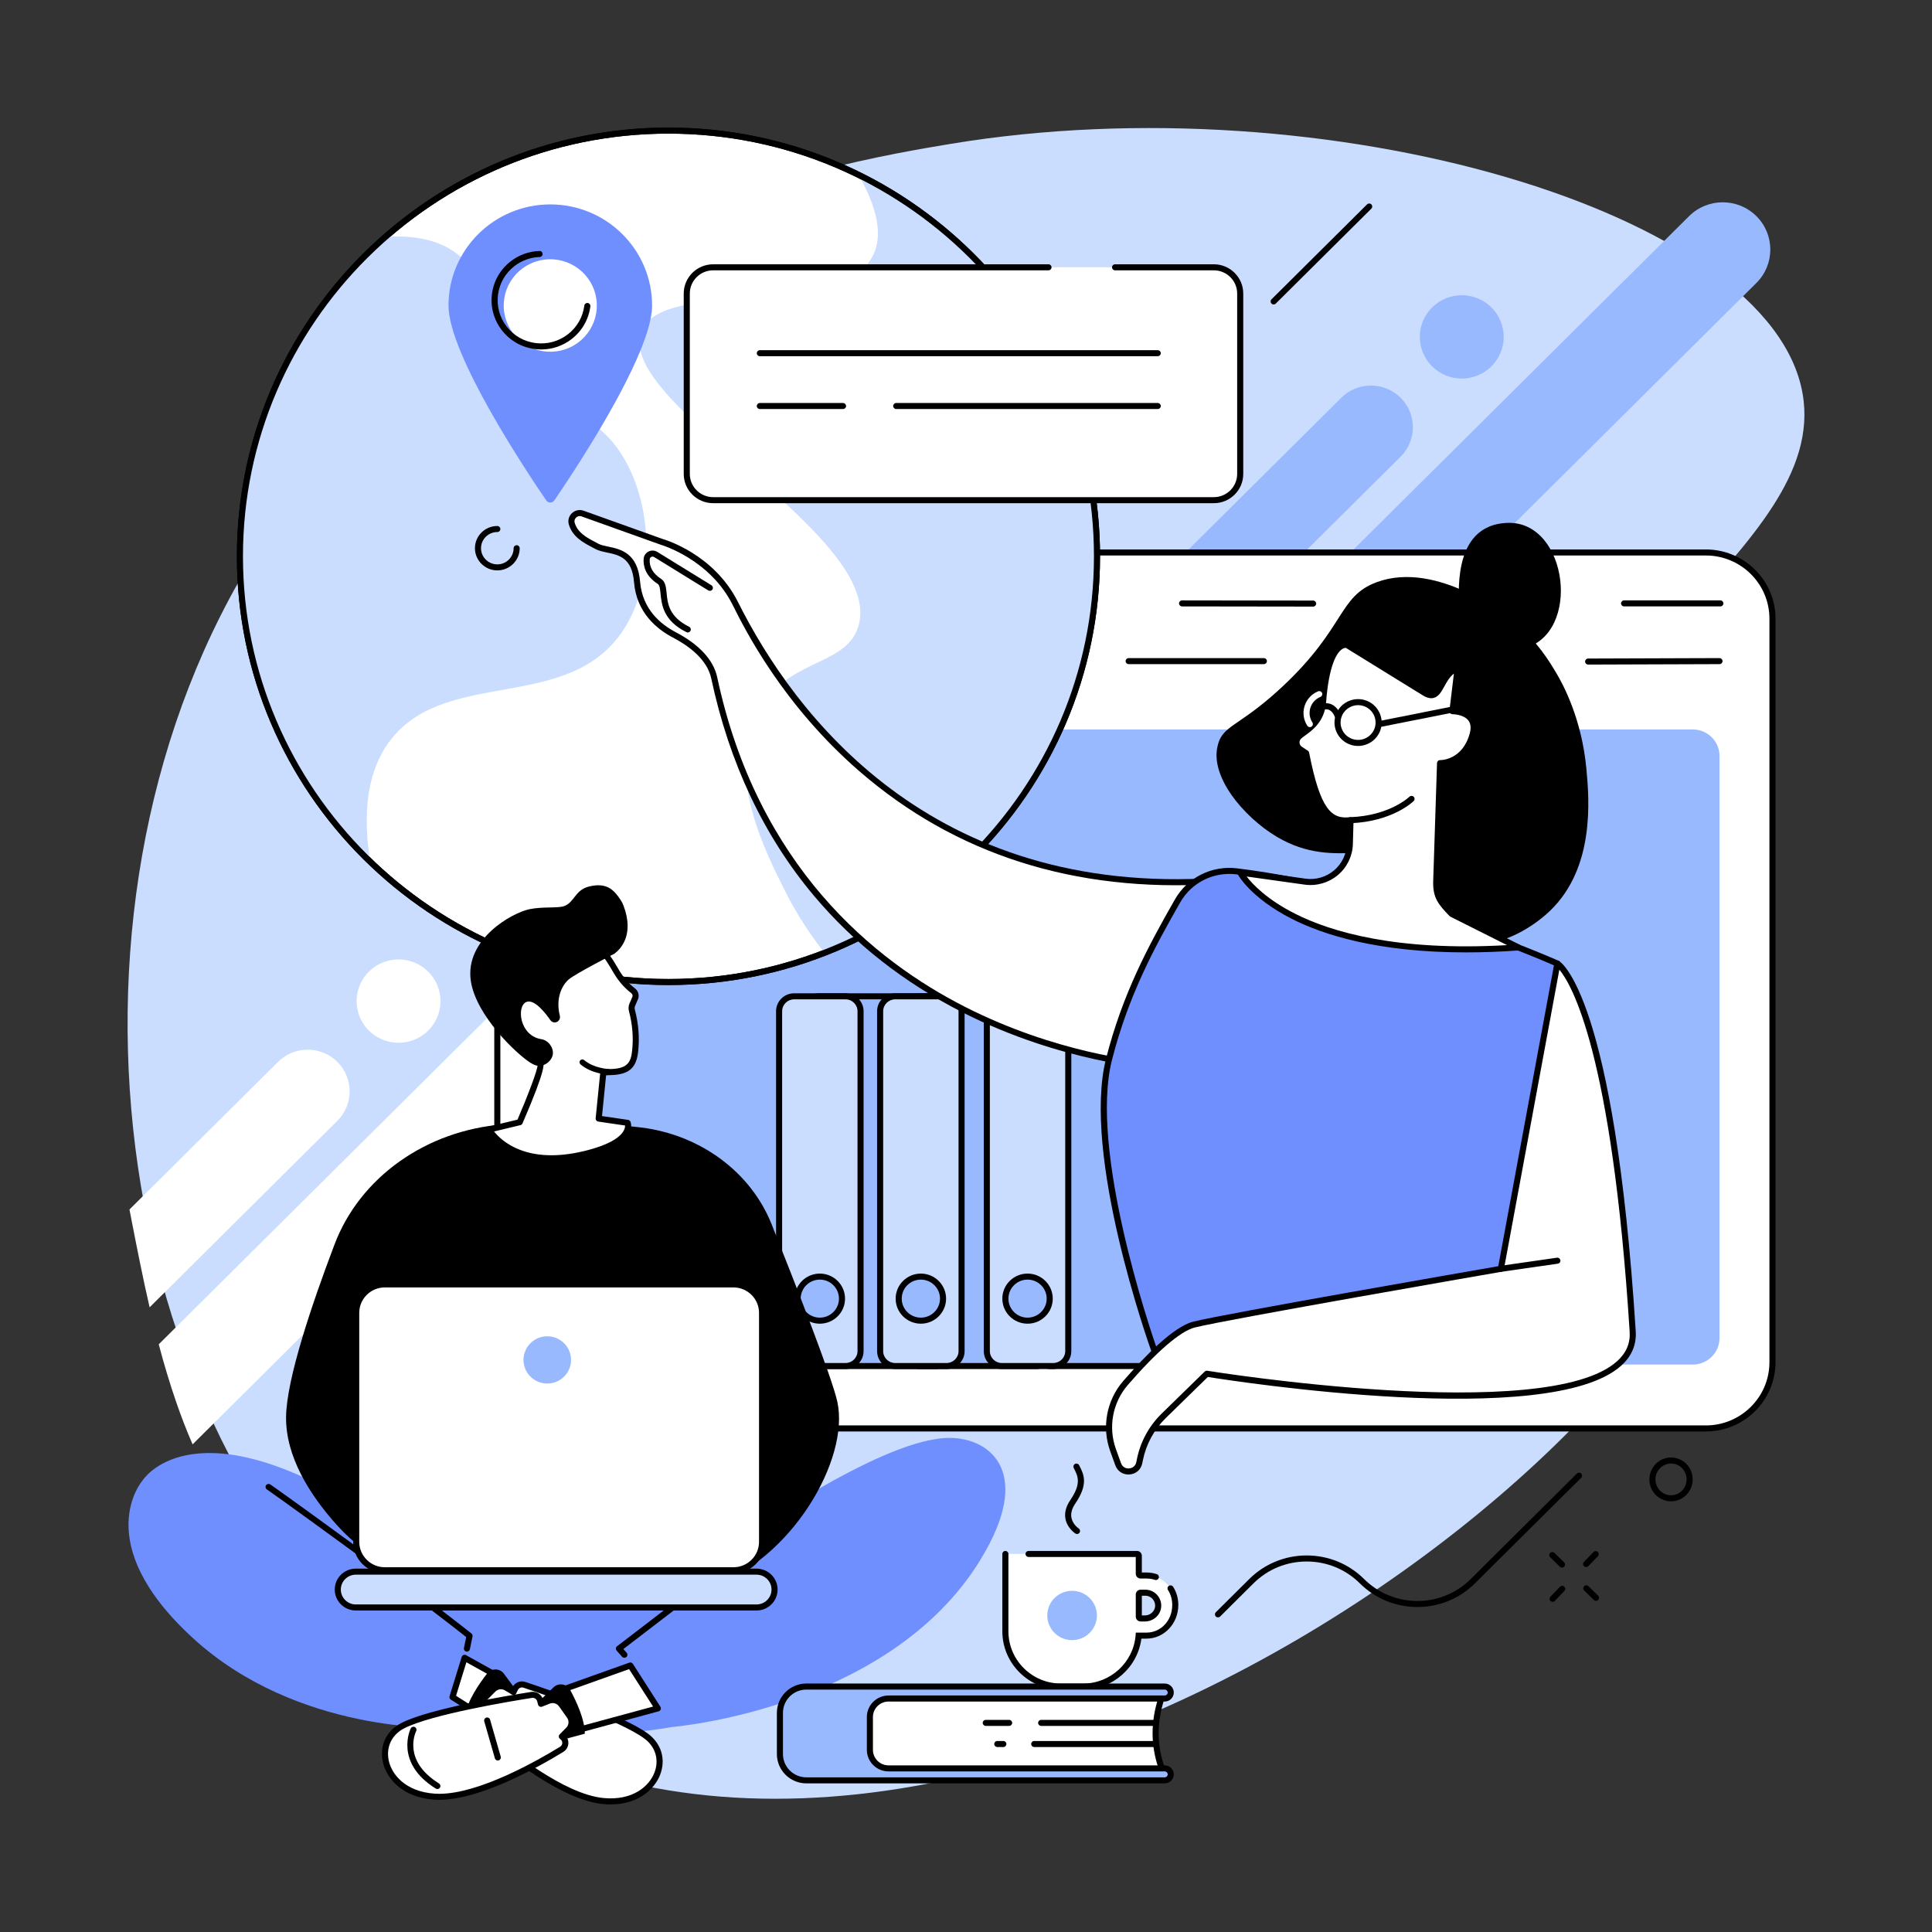<svg xmlns="http://www.w3.org/2000/svg" width="530" height="530" viewBox="0 0 530 530" fill="none"><rect x="0" y="0" width="530" height="530" fill="#333333" stroke="none"/><mask id="mask0_167_181" style="mask-type:alpha" maskUnits="userSpaceOnUse" x="0" y="0" width="530" height="530"><rect width="530" height="530" fill="#D9D9D9"></rect></mask><g mask="url(#mask0_167_181)"><path d="M260.784 39.469C229.848 44.597 113.357 63.902 60.482 168.939C9.453 270.305 37.306 412.517 124 468.505C263.135 558.362 485.492 382 475.183 309.821C471.322 282.795 435.958 278.171 430.002 241.263C420.587 182.911 502.041 151.421 494.508 108.02C485.816 57.933 363.894 22.378 260.784 39.469Z" fill="#CADDFF"></path><path d="M463.366 59.293L324.96 196.788C319.863 201.852 319.863 210.059 324.96 215.122C330.057 220.186 338.319 220.186 343.416 215.122L481.822 77.627C486.919 72.564 486.919 64.356 481.822 59.293C476.725 54.23 468.463 54.23 463.366 59.293Z" fill="#99B9FF"></path><path d="M367.951 109.115L295.369 181.219C290.875 185.684 290.875 192.921 295.369 197.383C299.863 201.847 307.148 201.847 311.639 197.383L384.221 125.278C388.715 120.814 388.715 113.577 384.221 109.115C379.727 104.653 372.442 104.653 367.951 109.115Z" fill="#99B9FF"></path><path d="M410.543 98.805C414.093 93.569 412.699 86.466 407.429 82.94C402.159 79.413 395.009 80.798 391.459 86.034C387.909 91.269 389.303 98.372 394.573 101.898C399.843 105.425 406.993 104.04 410.543 98.805Z" fill="#99B9FF"></path><path d="M190.144 241.482C185.047 236.419 176.785 236.419 171.688 241.482L43.546 368.781C44.973 374.169 46.563 379.512 48.389 384.785C49.718 388.615 51.185 392.456 52.836 396.224L190.146 259.817C195.241 254.756 195.241 246.546 190.144 241.482Z" fill="white"></path><path d="M92.543 291.304C88.049 286.84 80.764 286.84 76.272 291.304L35.518 331.793C35.704 332.752 35.89 333.712 36.075 334.671C37.628 342.666 39.213 350.679 41.044 358.632L92.545 307.47C97.037 303.006 97.037 295.769 92.543 291.304Z" fill="white"></path><path d="M119.848 279.264C122.424 273.494 119.804 266.741 113.996 264.181C108.188 261.622 101.391 264.224 98.814 269.994C96.238 275.764 98.857 282.517 104.666 285.076C110.474 287.636 117.271 285.034 119.848 279.264Z" fill="white"></path><path d="M435.109 429.885C434.9 429.885 434.694 429.808 434.534 429.656C434.202 429.339 434.189 428.815 434.508 428.485L437.134 425.76C437.453 425.428 437.98 425.418 438.312 425.735C438.643 426.052 438.656 426.576 438.337 426.906L435.712 429.631C435.546 429.798 435.327 429.885 435.109 429.885Z" fill="black"></path><path d="M425.923 439.421C425.714 439.421 425.508 439.343 425.345 439.191C425.013 438.874 425.001 438.35 425.32 438.021L427.945 435.296C428.264 434.964 428.791 434.954 429.123 435.271C429.455 435.587 429.467 436.112 429.148 436.441L426.523 439.166C426.362 439.336 426.144 439.421 425.923 439.421Z" fill="black"></path><path d="M428.497 430.03C428.286 430.03 428.075 429.95 427.912 429.791L425.249 427.183C424.92 426.861 424.918 426.337 425.242 426.012C425.566 425.686 426.093 425.683 426.42 426.005L429.083 428.613C429.412 428.935 429.414 429.459 429.09 429.783C428.929 429.948 428.713 430.03 428.497 430.03Z" fill="black"></path><path d="M437.822 439.158C437.611 439.158 437.4 439.078 437.237 438.919L434.574 436.311C434.245 435.989 434.243 435.465 434.567 435.141C434.891 434.814 435.418 434.811 435.745 435.133L438.407 437.741C438.737 438.063 438.739 438.587 438.415 438.911C438.252 439.076 438.038 439.158 437.822 439.158Z" fill="black"></path><path d="M458.415 411.85C457.699 411.85 456.983 411.718 456.295 411.454C454.798 410.875 453.617 409.739 452.974 408.254C451.661 405.227 453.025 401.676 456.014 400.341C457.456 399.697 459.058 399.658 460.53 400.224C462.028 400.803 463.208 401.938 463.851 403.423C465.165 406.45 463.801 410.001 460.812 411.336C460.043 411.678 459.229 411.85 458.415 411.85ZM456.697 401.851C454.532 402.817 453.55 405.395 454.504 407.598C454.971 408.671 455.82 409.492 456.898 409.909C457.951 410.316 459.096 410.286 460.126 409.824C462.289 408.858 463.274 406.281 462.319 404.077C461.852 403.004 461.003 402.183 459.925 401.766C458.875 401.359 457.727 401.389 456.697 401.851Z" fill="black"></path><path d="M334.129 443.688C333.916 443.688 333.702 443.608 333.539 443.446C333.212 443.121 333.212 442.597 333.539 442.275L342.678 433.197C346.893 429.01 352.495 426.704 358.456 426.704C364.417 426.704 370.018 429.01 374.233 433.197C382.282 441.192 395.379 441.192 403.43 433.197L432.582 404.237C432.909 403.913 433.436 403.913 433.76 404.237C434.087 404.561 434.087 405.085 433.76 405.407L404.609 434.367C395.909 443.009 381.754 443.009 373.053 434.367C369.154 430.494 363.969 428.361 358.456 428.361C352.942 428.361 347.757 430.494 343.858 434.367L334.72 443.446C334.556 443.608 334.343 443.688 334.129 443.688Z" fill="black"></path><path d="M349.397 83.522C349.184 83.522 348.97 83.442 348.807 83.279C348.48 82.955 348.48 82.431 348.807 82.109L375.022 56.066C375.349 55.742 375.876 55.742 376.2 56.066C376.527 56.391 376.527 56.915 376.2 57.237L349.985 83.279C349.824 83.442 349.611 83.522 349.397 83.522Z" fill="black"></path><path d="M467.956 151.558H154.709C144.611 151.558 136.427 159.691 136.427 169.72V373.7C136.427 383.732 144.614 391.862 154.709 391.862H467.956C478.054 391.862 486.238 383.729 486.238 373.7V169.72C486.238 159.688 478.054 151.558 467.956 151.558Z" fill="white"></path><path d="M467.956 392.69H154.709C144.169 392.69 135.593 384.171 135.593 373.7V169.72C135.593 159.249 144.169 150.729 154.709 150.729H467.956C478.496 150.729 487.072 159.249 487.072 169.72V373.7C487.072 384.171 478.496 392.69 467.956 392.69ZM154.709 152.386C145.088 152.386 137.261 160.162 137.261 169.72V373.7C137.261 383.257 145.088 391.033 154.709 391.033H467.956C477.577 391.033 485.404 383.257 485.404 373.7V169.72C485.404 160.162 477.577 152.386 467.956 152.386H154.709Z" fill="black"></path><path d="M435.669 182.312C435.209 182.312 434.837 181.943 434.835 181.486C434.832 181.03 435.204 180.658 435.666 180.655L471.704 180.533H471.706C472.166 180.533 472.538 180.902 472.54 181.359C472.543 181.816 472.171 182.187 471.709 182.19L435.671 182.312H435.669Z" fill="black"></path><path d="M346.712 182.19H309.622C309.162 182.19 308.788 181.818 308.788 181.361C308.788 180.905 309.162 180.533 309.622 180.533H346.712C347.171 180.533 347.546 180.905 347.546 181.361C347.546 181.821 347.174 182.19 346.712 182.19Z" fill="black"></path><path d="M169.008 165.527C169.008 168.1 166.908 170.184 164.32 170.184C161.73 170.184 159.633 168.098 159.633 165.527C159.633 162.955 161.733 160.871 164.32 160.871C166.91 160.871 169.008 162.955 169.008 165.527Z" fill="#99B9FF"></path><path d="M187.745 165.939C187.977 163.377 186.075 161.114 183.497 160.883C180.919 160.652 178.64 162.541 178.407 165.103C178.175 167.664 180.077 169.928 182.655 170.159C185.234 170.39 187.512 168.5 187.745 165.939Z" fill="#99B9FF"></path><path d="M206.512 165.527C206.512 168.1 204.412 170.184 201.825 170.184C199.235 170.184 197.137 168.098 197.137 165.527C197.137 162.955 199.237 160.871 201.825 160.871C204.412 160.871 206.512 162.955 206.512 165.527Z" fill="#99B9FF"></path><path d="M471.94 166.356H445.531C445.072 166.356 444.697 165.984 444.697 165.528C444.697 165.071 445.072 164.699 445.531 164.699H471.94C472.4 164.699 472.774 165.071 472.774 165.528C472.774 165.987 472.402 166.356 471.94 166.356Z" fill="black"></path><path d="M360.234 166.406L324.272 166.356C323.812 166.356 323.438 165.984 323.438 165.528C323.438 165.071 323.812 164.702 324.272 164.702L360.234 164.752C360.693 164.752 361.068 165.123 361.065 165.58C361.068 166.037 360.693 166.406 360.234 166.406Z" fill="black"></path><path d="M241.044 166.356H217.761C217.301 166.356 216.927 165.984 216.927 165.528C216.927 165.071 217.301 164.699 217.761 164.699H241.044C241.504 164.699 241.878 165.071 241.878 165.528C241.878 165.987 241.507 166.356 241.044 166.356Z" fill="black"></path><path d="M464.399 374.329H158.269C154.232 374.329 150.959 371.077 150.959 367.067V207.377C150.959 203.366 154.232 200.115 158.269 200.115H464.399C468.436 200.115 471.709 203.366 471.709 207.377V367.067C471.706 371.079 468.433 374.329 464.399 374.329Z" fill="#99B9FF"></path><path d="M256.523 273.317H224.686C222.413 273.317 220.566 275.149 220.566 277.407V370.648C220.566 372.906 222.41 374.738 224.686 374.738H256.523C258.796 374.738 260.64 372.906 260.64 370.648V277.407C260.643 275.149 258.799 273.317 256.523 273.317Z" fill="#99B9FF"></path><path d="M256.523 375.569H224.686C221.956 375.569 219.735 373.363 219.735 370.651V277.407C219.735 274.695 221.956 272.489 224.686 272.489H256.523C259.254 272.489 261.475 274.695 261.475 277.407V370.648C261.477 373.361 259.254 375.569 256.523 375.569ZM224.686 274.146C222.875 274.146 221.401 275.611 221.401 277.41V370.651C221.401 372.45 222.875 373.912 224.686 373.912H256.523C258.335 373.912 259.809 372.447 259.809 370.651V277.407C259.809 275.608 258.335 274.143 256.523 274.143H224.686V274.146Z" fill="black"></path><path d="M231.953 273.317H217.848C215.575 273.317 213.731 275.149 213.731 277.407V370.648C213.731 372.906 215.575 374.738 217.848 374.738H231.953C234.227 374.738 236.073 372.906 236.073 370.648V277.407C236.071 275.149 234.227 273.317 231.953 273.317Z" fill="#CADDFF"></path><path d="M231.953 375.569H217.848C215.118 375.569 212.895 373.363 212.895 370.65V277.407C212.895 274.695 215.115 272.489 217.848 272.489H231.953C234.684 272.489 236.904 274.695 236.904 277.407V370.648C236.904 373.36 234.684 375.569 231.953 375.569ZM217.848 274.146C216.037 274.146 214.563 275.61 214.563 277.41V370.65C214.563 372.45 216.037 373.912 217.848 373.912H231.953C233.764 373.912 235.239 372.447 235.239 370.65V277.407C235.239 275.608 233.767 274.143 231.953 274.143H217.848V274.146Z" fill="black"></path><path d="M230.984 356.252C230.984 359.59 228.261 362.296 224.9 362.296C221.539 362.296 218.816 359.59 218.816 356.252C218.816 352.913 221.539 350.208 224.9 350.208C228.261 350.205 230.984 352.913 230.984 356.252Z" fill="#99B9FF"></path><path d="M224.9 363.124C221.084 363.124 217.982 360.042 217.982 356.252C217.982 352.461 221.084 349.379 224.9 349.379C228.715 349.379 231.818 352.461 231.818 356.252C231.818 360.04 228.715 363.124 224.9 363.124ZM224.9 351.034C222.006 351.034 219.65 353.374 219.65 356.249C219.65 359.126 222.006 361.465 224.9 361.465C227.796 361.465 230.15 359.124 230.15 356.249C230.15 353.374 227.796 351.034 224.9 351.034Z" fill="black"></path><path d="M284.241 273.317H252.401C250.128 273.317 248.284 275.149 248.284 277.407V370.648C248.284 372.906 250.128 374.738 252.401 374.738H284.241C286.514 374.738 288.358 372.906 288.358 370.648V277.407C288.358 275.149 286.514 273.317 284.241 273.317Z" fill="#99B9FF"></path><path d="M284.241 375.569H252.401C249.67 375.569 247.45 373.363 247.45 370.651V277.407C247.45 274.695 249.67 272.489 252.401 272.489H284.241C286.971 272.489 289.192 274.695 289.192 277.407V370.648C289.192 373.361 286.971 375.569 284.241 375.569ZM252.401 274.146C250.59 274.146 249.115 275.611 249.115 277.41V370.651C249.115 372.45 250.59 373.912 252.401 373.912H284.241C286.052 373.912 287.526 372.447 287.526 370.651V277.407C287.526 275.608 286.052 274.143 284.241 274.143H252.401V274.146Z" fill="black"></path><path d="M259.668 273.317H245.563C243.29 273.317 241.446 275.149 241.446 277.407V370.648C241.446 372.906 243.29 374.738 245.563 374.738H259.668C261.942 374.738 263.785 372.906 263.785 370.648V277.407C263.788 275.149 261.944 273.317 259.668 273.317Z" fill="#CADDFF"></path><path d="M259.668 375.569H245.563C242.833 375.569 240.612 373.363 240.612 370.651V277.407C240.612 274.695 242.833 272.489 245.563 272.489H259.668C262.399 272.489 264.619 274.695 264.619 277.407V370.648C264.622 373.361 262.399 375.569 259.668 375.569ZM245.563 274.146C243.752 274.146 242.278 275.611 242.278 277.41V370.651C242.278 372.45 243.752 373.912 245.563 373.912H259.668C261.479 373.912 262.954 372.447 262.954 370.651V277.407C262.954 275.608 261.479 274.143 259.668 274.143H245.563V274.146Z" fill="black"></path><path d="M258.701 356.252C258.701 359.59 255.978 362.296 252.617 362.296C249.256 362.296 246.533 359.59 246.533 356.252C246.533 352.913 249.256 350.208 252.617 350.208C255.976 350.205 258.701 352.913 258.701 356.252Z" fill="#99B9FF"></path><path d="M252.617 363.124C248.802 363.124 245.699 360.042 245.699 356.252C245.699 352.461 248.802 349.379 252.617 349.379C256.433 349.379 259.535 352.461 259.535 356.252C259.535 360.04 256.43 363.124 252.617 363.124ZM252.617 351.034C249.721 351.034 247.367 353.374 247.367 356.249C247.367 359.126 249.723 361.465 252.617 361.465C255.511 361.465 257.867 359.124 257.867 356.249C257.867 353.374 255.511 351.034 252.617 351.034Z" fill="black"></path><path d="M342.763 273.317H288.129C285.856 273.317 284.012 275.149 284.012 277.407V370.648C284.012 372.906 285.856 374.738 288.129 374.738H342.763C345.036 374.738 346.882 372.906 346.882 370.648V277.407C346.88 275.149 345.036 273.317 342.763 273.317Z" fill="#99B9FF"></path><path d="M342.763 375.569H288.129C285.398 375.569 283.178 373.363 283.178 370.651V277.407C283.178 274.695 285.398 272.489 288.129 272.489H342.763C345.493 272.489 347.714 274.695 347.714 277.407V370.648C347.714 373.361 345.493 375.569 342.763 375.569ZM288.129 274.146C286.318 274.146 284.843 275.611 284.843 277.41V370.651C284.843 372.45 286.318 373.912 288.129 373.912H342.763C344.574 373.912 346.048 372.447 346.048 370.651V277.407C346.048 275.608 344.574 274.143 342.763 274.143H288.129V274.146Z" fill="black"></path><path d="M288.938 273.317H274.833C272.56 273.317 270.714 275.149 270.714 277.407V370.648C270.714 372.906 272.557 374.738 274.833 374.738H288.938C291.211 374.738 293.055 372.906 293.055 370.648V277.407C293.055 275.149 291.211 273.317 288.938 273.317Z" fill="#CADDFF"></path><path d="M288.938 375.569H274.833C272.103 375.569 269.882 373.363 269.882 370.651V277.407C269.882 274.695 272.103 272.489 274.833 272.489H288.938C291.669 272.489 293.889 274.695 293.889 277.407V370.648C293.889 373.361 291.669 375.569 288.938 375.569ZM274.831 274.146C273.02 274.146 271.545 275.611 271.545 277.41V370.651C271.545 372.45 273.017 373.912 274.831 373.912H288.936C290.747 373.912 292.221 372.447 292.221 370.651V277.407C292.221 275.608 290.747 274.143 288.936 274.143H274.831V274.146Z" fill="black"></path><path d="M287.969 356.252C287.969 359.59 285.246 362.296 281.885 362.296C278.524 362.296 275.801 359.59 275.801 356.252C275.801 352.913 278.524 350.208 281.885 350.208C285.246 350.205 287.969 352.913 287.969 356.252Z" fill="#99B9FF"></path><path d="M281.884 363.124C278.069 363.124 274.966 360.042 274.966 356.252C274.966 352.461 278.069 349.379 281.884 349.379C285.7 349.379 288.802 352.461 288.802 356.252C288.802 360.04 285.7 363.124 281.884 363.124ZM281.884 351.034C278.988 351.034 276.634 353.374 276.634 356.249C276.634 359.126 278.991 361.465 281.884 361.465C284.778 361.465 287.134 359.124 287.134 356.249C287.134 353.374 284.778 351.034 281.884 351.034Z" fill="black"></path><path d="M266.501 235.192C312.41 189.585 312.41 115.641 266.501 70.034C220.592 24.427 146.158 24.427 100.249 70.034C54.34 115.641 54.34 189.585 100.249 235.192C146.158 280.799 220.592 280.799 266.501 235.192Z" fill="white"></path><path d="M183.376 270.225C118.095 270.225 64.983 217.464 64.983 152.611C64.983 87.761 118.095 35 183.376 35C248.658 35 301.769 87.761 301.769 152.614C301.769 217.466 248.658 270.225 183.376 270.225ZM183.376 36.657C119.014 36.657 66.651 88.675 66.651 152.614C66.651 216.553 119.014 268.571 183.376 268.571C247.739 268.571 300.102 216.553 300.102 152.614C300.102 88.675 247.739 36.657 183.376 36.657Z" fill="black"></path><path d="M207.341 196.516C214.832 180.47 231.73 183.283 235.4 172.041C243.491 147.263 168.87 110.752 175.858 91.135C181.327 75.785 230.589 88.098 239.504 70.058C242.396 64.207 240.394 56.468 235.475 47.904C274.26 66.986 300.933 106.702 300.933 152.614C300.933 202.094 269.955 244.384 226.216 261.399C222.398 256.6 218.738 251.09 215.55 244.789C209.762 233.329 199.569 213.164 207.341 196.516Z" fill="#CADDFF"></path><path d="M65.817 152.613C65.817 117.712 81.234 86.391 105.668 64.99C115.892 64.309 122.018 66.839 125.899 70.058C133.749 76.567 130.469 84.213 140.271 97.933C151.768 114.026 162.12 111.678 170.384 124.447C178.935 137.658 180.013 158.964 171.068 172.719C156.194 195.593 122.973 183.193 107.421 202.635C102.349 208.976 98.812 219.153 101.566 236.469C79.523 215.242 65.817 185.519 65.817 152.613Z" fill="#CADDFF"></path><path d="M183.376 270.225C118.095 270.225 64.983 217.464 64.983 152.611C64.983 87.761 118.095 35 183.376 35C248.658 35 301.769 87.761 301.769 152.614C301.769 217.466 248.658 270.225 183.376 270.225ZM183.376 36.657C119.014 36.657 66.651 88.675 66.651 152.614C66.651 216.553 119.014 268.571 183.376 268.571C247.739 268.571 300.102 216.553 300.102 152.614C300.102 88.675 247.739 36.657 183.376 36.657Z" fill="black"></path><path d="M159.824 140.882L181.626 148.681C181.626 148.681 195.203 152.561 201.699 165.51C208.195 178.459 242.728 247.818 334.129 241.619L316.827 292.302C316.827 292.302 217.439 286.91 195.932 185.946C194.789 180.58 189.89 176.725 185.004 174.172C180.4 171.766 175.401 167.397 174.768 159.668C173.967 149.891 166.83 151.588 163.723 149.874C161.351 148.563 157.905 147.156 156.855 143.662C156.32 141.878 158.066 140.253 159.824 140.882Z" fill="white"></path><path d="M316.826 293.131C316.811 293.131 316.796 293.131 316.781 293.131C316.53 293.119 291.44 291.614 264.064 277.724C247.977 269.561 234.247 258.783 223.254 245.69C209.516 229.324 200.051 209.281 195.115 186.118C193.979 180.792 188.78 177.082 184.615 174.906C180.118 172.555 174.614 168.016 173.934 159.736C173.381 153.013 169.864 152.274 166.463 151.56C165.297 151.316 164.197 151.084 163.313 150.597C163.027 150.44 162.725 150.28 162.414 150.116C160.035 148.86 157.073 147.296 156.053 143.899C155.717 142.779 156.041 141.579 156.9 140.773C157.761 139.961 158.992 139.707 160.105 140.104L181.907 147.902C182.424 148.047 195.858 152.017 202.442 165.141L202.495 165.248C217.798 195.758 255.242 246.139 334.069 240.793C334.35 240.774 334.616 240.896 334.787 241.115C334.958 241.335 335.006 241.624 334.915 241.886L317.613 292.57C317.502 292.906 317.183 293.131 316.826 293.131ZM159.04 141.574C158.678 141.574 158.327 141.711 158.048 141.975C157.643 142.355 157.495 142.896 157.653 143.425C158.475 146.158 160.984 147.483 163.2 148.653C163.521 148.823 163.833 148.988 164.127 149.15C164.793 149.517 165.772 149.724 166.812 149.941C170.246 150.662 174.946 151.648 175.599 159.603C176.217 167.132 181.266 171.285 185.393 173.443C191.819 176.802 195.745 181.067 196.748 185.778C207.79 237.614 239.864 263.59 264.823 276.254C289.488 288.766 312.219 291.11 316.244 291.437L332.941 242.533C294.784 244.851 262.072 234.423 235.699 211.524C214.703 193.295 204.394 172.747 201.008 165.992L200.955 165.884C194.695 153.405 181.53 149.519 181.397 149.482L159.542 141.666C159.377 141.601 159.206 141.574 159.04 141.574Z" fill="black"></path><path d="M188.674 173.501C188.549 173.501 188.421 173.473 188.302 173.413C181.945 170.257 181.5 165.805 181.206 162.86C181.075 161.56 180.975 160.534 180.437 160.185C176.996 157.944 176.433 155.204 176.569 153.302C176.629 152.444 177.127 151.695 177.9 151.304C178.676 150.909 179.578 150.947 180.319 151.403L195.175 160.557C195.567 160.799 195.688 161.308 195.444 161.697C195.2 162.086 194.688 162.206 194.296 161.964L179.44 152.811C179.096 152.599 178.779 152.718 178.661 152.778C178.543 152.838 178.262 153.023 178.234 153.42C178.084 155.546 179.134 157.355 181.354 158.802C182.558 159.586 182.701 161.028 182.866 162.7C183.155 165.59 183.515 169.186 189.049 171.936C189.46 172.141 189.626 172.637 189.42 173.047C189.275 173.334 188.978 173.501 188.674 173.501Z" fill="black"></path><path d="M316.706 370.625L417.987 372.969L427.234 264.326C427.234 264.326 382.598 244.335 339.271 239.032C332.717 238.231 326.324 241.41 323.061 247.112C316.11 259.26 308.866 272.431 304.244 290.551C297.489 317.023 316.706 370.625 316.706 370.625Z" fill="#6F8FFF"></path><path d="M417.987 373.795C417.98 373.795 417.975 373.795 417.967 373.795L316.686 371.452C316.342 371.444 316.035 371.225 315.92 370.903C315.131 368.704 296.695 316.758 303.432 290.349C307.944 272.668 314.947 259.617 322.333 246.706C325.769 240.699 332.454 237.367 339.369 238.211C382.324 243.466 427.126 263.37 427.573 263.57C427.895 263.715 428.09 264.044 428.06 264.396L418.814 373.039C418.781 373.468 418.419 373.795 417.987 373.795ZM317.304 369.81L417.221 372.12L426.352 264.843C421.147 262.574 379.328 244.767 339.168 239.853C332.928 239.089 326.887 242.099 323.785 247.522C316.457 260.331 309.512 273.275 305.05 290.753C298.795 315.274 315.332 364.14 317.304 369.81Z" fill="black"></path><path d="M411.737 348.072L427.234 264.326C427.234 264.326 442.025 272.728 447.895 365.27C449.86 396.224 331.062 376.854 331.062 376.854L319.283 388.356C315.922 391.638 313.631 395.845 312.704 400.437L312.539 401.26C311.938 404.235 307.776 404.539 306.746 401.682L305.347 397.806C303.073 391.51 304.367 384.483 308.753 379.407C314.425 372.844 322.318 364.692 327.528 363.371C336.45 361.113 411.737 348.072 411.737 348.072Z" fill="white"></path><path d="M309.554 404.494C307.914 404.494 306.522 403.526 305.957 401.961L304.558 398.086C302.187 391.518 303.551 384.154 308.117 378.868C313.89 372.19 321.906 363.94 327.317 362.57C335.86 360.407 403.526 348.655 411.019 347.355L426.41 264.176C426.458 263.912 426.634 263.687 426.88 263.575C427.123 263.463 427.41 263.473 427.646 263.607C428.266 263.959 442.894 273.287 448.727 365.218C448.958 368.884 447.611 372.06 444.72 374.658C425.124 392.276 338.997 378.963 331.346 377.738L319.869 388.945C316.613 392.122 314.42 396.152 313.523 400.596L313.357 401.42C313.008 403.149 311.637 404.352 309.866 404.482C309.76 404.489 309.657 404.494 309.554 404.494ZM427.772 266.003L412.556 348.221C412.494 348.563 412.222 348.828 411.881 348.888C411.127 349.017 336.523 361.949 327.731 364.175C323.838 365.161 317.321 370.763 309.384 379.946C305.206 384.78 303.96 391.515 306.128 397.524L307.527 401.4C307.939 402.543 308.939 402.887 309.74 402.83C310.539 402.772 311.479 402.286 311.72 401.095L311.885 400.272C312.848 395.5 315.204 391.176 318.698 387.764L330.477 376.263C330.668 376.078 330.936 375.993 331.195 376.036C332.122 376.188 424.117 390.944 443.6 373.431C446.132 371.155 447.262 368.502 447.061 365.323C442.206 288.762 431.11 269.988 427.772 266.003Z" fill="black"></path><path d="M411.735 348.9C411.328 348.9 410.971 348.603 410.911 348.191C410.846 347.74 411.16 347.318 411.617 347.253L427.113 345.022C427.57 344.955 427.992 345.269 428.058 345.723C428.123 346.175 427.809 346.597 427.352 346.662L411.855 348.893C411.815 348.897 411.775 348.9 411.735 348.9Z" fill="black"></path><path d="M377.7 159.696C367.102 163.584 369.199 172.096 351.791 188.366C341.869 197.642 337.091 198.705 334.996 202.139C334.473 202.995 334.275 203.653 334.046 204.547C331.871 213.041 341.145 224.096 350.183 229.506C366.948 239.541 379.878 228.353 390.34 238.223C397.916 245.37 394.45 254.361 401.772 257.74C409.153 261.146 419.655 255.24 425.29 249.787C437.506 237.961 435.991 219.455 435.192 210.915C433.883 196.936 428.653 187.545 426.98 184.71C425.141 181.596 421.703 175.886 415.448 170.658C414.151 169.58 394.475 153.542 377.7 159.696Z" fill="black"></path><path d="M398.248 250.725C395.281 247.633 393.877 246.019 393.998 241.749L395.05 209.35C395.05 209.35 401.835 209.49 404.005 201.372C405.688 195.074 398.441 195.096 398.441 195.096L399.868 183.26C394.618 185.346 395.53 193.005 390.727 190.04L369.523 176.954C369.523 176.954 364.21 175.262 362.927 192.918C362.296 198.939 357.614 200.679 356.262 202.131C355.31 203.157 355.509 204.784 356.679 205.552L358.307 206.623C361.452 222.729 364.811 225.681 370.48 224.999L370.299 231.53C370.121 237.933 364.376 242.755 357.993 241.859L340.223 239.363C340.223 239.363 353.507 264.39 416.533 259.904L398.248 250.725Z" fill="white"></path><path d="M402.142 261.266C378.036 261.266 363.057 256.478 354.366 252.056C343.062 246.306 339.628 240.017 339.487 239.75C339.342 239.476 339.362 239.142 339.543 238.887C339.723 238.632 340.03 238.5 340.341 238.543L358.111 241.038C360.917 241.432 363.771 240.616 365.936 238.797C368.102 236.98 369.39 234.32 369.468 231.505L369.624 225.901C363.462 226.16 360.342 221.202 357.559 207.122L356.222 206.244C355.459 205.742 354.959 204.936 354.848 204.035C354.738 203.134 355.032 202.236 355.652 201.57C356.014 201.18 356.529 200.809 357.124 200.379C359.036 199.002 361.651 197.118 362.1 192.831C362.741 183.999 364.469 178.569 367.23 176.715C368.569 175.816 369.661 176.126 369.782 176.163C369.847 176.183 369.91 176.213 369.968 176.248L391.172 189.334C391.903 189.784 392.48 189.958 392.89 189.851C393.563 189.676 394.116 188.673 394.756 187.513C395.736 185.736 396.957 183.525 399.564 182.487C399.838 182.377 400.15 182.419 400.383 182.599C400.617 182.776 400.737 183.063 400.702 183.355L399.378 194.328C400.634 194.478 402.85 194.974 404.131 196.624C405.123 197.901 405.352 199.568 404.814 201.582C402.966 208.497 397.871 209.85 395.864 210.114L394.837 241.774C394.729 245.642 395.889 247.055 398.76 250.049L416.917 259.168C417.251 259.335 417.432 259.704 417.359 260.071C417.286 260.435 416.975 260.707 416.601 260.735C411.449 261.102 406.633 261.266 402.142 261.266ZM341.977 240.449C343.652 242.603 347.601 246.788 355.29 250.666C365.085 255.609 383.048 261.017 413.428 259.275L397.871 251.464C397.786 251.422 397.71 251.364 397.645 251.297C394.528 248.05 393.036 246.286 393.164 241.727L394.216 209.323C394.231 208.869 394.593 208.507 395.068 208.522C395.306 208.527 401.232 208.515 403.199 201.158C403.596 199.671 403.465 198.488 402.81 197.642C401.496 195.945 398.474 195.922 398.444 195.922C398.205 195.922 397.977 195.82 397.818 195.643C397.66 195.466 397.585 195.229 397.613 194.994L398.843 184.79C397.635 185.728 396.889 187.081 396.213 188.309C395.422 189.744 394.676 191.096 393.309 191.453C392.428 191.683 391.438 191.451 390.288 190.739L369.212 177.733C369.061 177.723 368.632 177.738 368.066 178.15C366.793 179.078 364.537 182.24 363.758 192.973C363.231 198.021 360.018 200.334 358.099 201.717C357.576 202.094 357.124 202.421 356.873 202.69C356.584 203 356.448 203.416 356.501 203.833C356.551 204.252 356.785 204.627 357.139 204.859L358.767 205.929C358.953 206.052 359.083 206.244 359.126 206.463C362.201 222.21 365.326 224.783 370.38 224.174C370.619 224.144 370.862 224.221 371.041 224.383C371.219 224.545 371.319 224.778 371.312 225.017L371.131 231.548C371.041 234.834 369.538 237.939 367.009 240.06C364.482 242.181 361.151 243.134 357.873 242.675L341.977 240.449Z" fill="black"></path><path d="M370.48 225.831C370.036 225.831 369.666 225.481 369.649 225.034C369.631 224.578 369.988 224.191 370.45 224.174C381.247 223.752 386.587 218.621 386.64 218.569C386.966 218.247 387.494 218.249 387.818 218.576C388.142 218.901 388.14 219.425 387.813 219.747C387.579 219.976 381.952 225.384 370.515 225.828C370.503 225.831 370.493 225.831 370.48 225.831Z" fill="black"></path><path d="M400.072 165.997C400.76 165.505 397.261 143.862 413.697 143.438C430.13 143.014 433.996 173.91 417.935 177.913C401.868 181.913 400.072 165.997 400.072 165.997Z" fill="black"></path><path d="M372.555 204.636C371.922 204.636 371.279 204.544 370.644 204.347C368.993 203.838 367.642 202.722 366.835 201.205C366.029 199.685 365.868 197.949 366.381 196.309C367.436 192.925 371.068 191.026 374.474 192.074C377.881 193.122 379.795 196.731 378.737 200.115C377.878 202.865 375.316 204.636 372.555 204.636ZM372.563 193.439C370.515 193.439 368.611 194.754 367.973 196.798C367.594 198.016 367.715 199.306 368.312 200.432C368.91 201.56 369.915 202.388 371.138 202.765C373.668 203.543 376.361 202.133 377.145 199.621C377.928 197.108 376.509 194.432 373.979 193.654C373.51 193.509 373.032 193.439 372.563 193.439Z" fill="black"></path><path d="M359.332 199.471C359.058 199.471 358.792 199.339 358.631 199.094C357.581 197.487 357.305 195.518 357.875 193.689C358.448 191.855 359.802 190.382 361.59 189.649C362.017 189.474 362.505 189.676 362.678 190.098C362.854 190.52 362.65 191.004 362.226 191.179C360.897 191.723 359.892 192.816 359.468 194.178C359.046 195.536 359.249 196.998 360.028 198.191C360.279 198.575 360.169 199.087 359.782 199.336C359.644 199.429 359.488 199.471 359.332 199.471Z" fill="white"></path><path d="M378.378 199.471C377.989 199.471 377.64 199.199 377.562 198.805C377.471 198.356 377.765 197.919 378.215 197.829L399.1 193.679C399.552 193.589 399.991 193.881 400.082 194.328C400.172 194.777 399.878 195.214 399.429 195.304L378.544 199.454C378.486 199.466 378.431 199.471 378.378 199.471Z" fill="black"></path><path d="M367.029 197.397C366.67 197.397 366.335 197.163 366.23 196.803C366.222 196.778 365.765 195.316 364.675 194.775C364.137 194.508 363.522 194.508 362.794 194.772C362.361 194.929 361.882 194.71 361.723 194.28C361.565 193.851 361.786 193.375 362.218 193.217C363.389 192.788 364.472 192.816 365.434 193.297C367.177 194.171 367.805 196.247 367.83 196.334C367.958 196.773 367.704 197.233 367.262 197.362C367.184 197.385 367.104 197.397 367.029 197.397Z" fill="black"></path><path d="M195.64 73.33C191.641 73.33 188.4 76.549 188.4 80.522V130.017C188.4 133.99 191.641 137.209 195.64 137.209H332.984C336.983 137.209 340.223 133.99 340.223 130.017V80.522C340.223 76.549 336.983 73.33 332.984 73.33H195.64Z" fill="white"></path><path d="M332.984 138.038H195.64C191.189 138.038 187.566 134.439 187.566 130.017V80.522C187.566 76.1 191.189 72.501 195.64 72.501H287.632C288.092 72.501 288.466 72.873 288.466 73.33C288.466 73.787 288.092 74.159 287.632 74.159H195.64C192.108 74.159 189.234 77.013 189.234 80.522V130.017C189.234 133.526 192.108 136.381 195.64 136.381H332.984C336.515 136.381 339.389 133.526 339.389 130.017V80.522C339.389 77.013 336.515 74.159 332.984 74.159H305.889C305.429 74.159 305.055 73.787 305.055 73.33C305.055 72.873 305.429 72.501 305.889 72.501H332.984C337.435 72.501 341.057 76.1 341.057 80.522V130.017C341.057 134.439 337.437 138.038 332.984 138.038Z" fill="black"></path><path d="M317.6 97.718H208.444C207.984 97.718 207.61 97.346 207.61 96.89C207.61 96.433 207.984 96.061 208.444 96.061H317.6C318.06 96.061 318.434 96.433 318.434 96.89C318.434 97.346 318.06 97.718 317.6 97.718Z" fill="black"></path><path d="M231.268 112.209H208.444C207.984 112.209 207.61 111.838 207.61 111.381C207.61 110.924 207.984 110.552 208.444 110.552H231.268C231.727 110.552 232.102 110.924 232.102 111.381C232.102 111.838 231.727 112.209 231.268 112.209Z" fill="black"></path><path d="M317.6 112.209H245.855C245.395 112.209 245.021 111.838 245.021 111.381C245.021 110.924 245.395 110.552 245.855 110.552H317.6C318.06 110.552 318.434 110.924 318.434 111.381C318.434 111.838 318.06 112.209 317.6 112.209Z" fill="black"></path><path d="M123.036 83.816C123.036 97.302 144.672 129.71 149.854 137.282C150.386 138.058 151.534 138.058 152.067 137.279C155.78 131.856 167.923 113.704 174.522 98.884C177.139 93.002 178.885 87.647 178.885 83.816C178.885 68.496 166.383 56.076 150.962 56.076C135.538 56.076 123.036 68.496 123.036 83.816Z" fill="#6F8FFF"></path><path d="M153.89 96.153C160.753 94.543 165.003 87.711 163.382 80.893C161.762 74.076 154.884 69.854 148.022 71.464C141.159 73.074 136.909 79.906 138.529 86.723C140.15 93.541 147.027 97.763 153.89 96.153Z" fill="white"></path><path d="M148.482 95.867C147.909 95.867 147.332 95.832 146.754 95.759C143.149 95.308 139.936 93.488 137.708 90.638C135.48 87.786 134.503 84.245 134.958 80.664C135.412 77.083 137.241 73.891 140.112 71.678C142.393 69.921 145.116 68.94 147.992 68.846C148.46 68.828 148.839 69.19 148.854 69.647C148.869 70.103 148.507 70.488 148.048 70.503C145.526 70.585 143.134 71.446 141.135 72.988C138.615 74.93 137.01 77.73 136.613 80.871C136.214 84.013 137.073 87.122 139.027 89.623C140.981 92.123 143.8 93.72 146.962 94.115C150.125 94.511 153.255 93.658 155.772 91.717C158.291 89.775 159.897 86.975 160.296 83.833C160.354 83.379 160.771 83.06 161.228 83.115C161.685 83.172 162.009 83.586 161.951 84.04C161.497 87.621 159.666 90.813 156.797 93.027C154.385 94.883 151.486 95.867 148.482 95.867Z" fill="black"></path><path d="M52.946 449.397C24.236 423.108 39.097 406.151 39.097 406.151C39.097 406.151 51.923 385.511 96.928 412.494C141.936 439.478 185.499 429.446 195.351 425.401C205.203 421.356 239.628 395.93 259.025 394.502C269.819 393.709 282.738 401.771 271.404 423.564C247.965 468.633 184.313 473.773 184.313 473.773C184.313 473.773 153.456 479.533 121.759 473.953C121.759 473.953 81.655 475.687 52.946 449.397Z" fill="#6F8FFF"></path><path d="M127.449 454.78L137.615 460.43L132.538 470.909L124.123 465.556L127.449 454.78Z" fill="white"></path><path d="M132.539 471.737C132.38 471.737 132.225 471.692 132.089 471.607L123.674 466.254C123.357 466.055 123.217 465.67 123.327 465.313L126.653 454.538C126.726 454.298 126.907 454.106 127.14 454.011C127.374 453.919 127.638 453.934 127.859 454.056L138.025 459.706C138.409 459.921 138.56 460.395 138.369 460.789L133.292 471.268C133.189 471.482 132.998 471.639 132.767 471.704C132.692 471.727 132.614 471.737 132.539 471.737ZM125.106 465.199L132.194 469.708L136.523 460.774L127.942 456.005L125.106 465.199Z" fill="black"></path><path d="M133.624 459.095C134.802 457.585 137.098 457.605 138.238 459.142L143.172 465.793L136.505 474.322L127.678 470.29C128.286 466.506 131.375 461.98 133.624 459.095Z" fill="black"></path><path d="M132.601 466.175L135.297 463.465C136.266 462.489 137.784 462.302 138.964 463.013L140.881 464.168L141.293 463.282C141.74 462.324 142.835 461.85 143.845 462.184C149.995 464.226 170.417 471.216 177.25 476.244C185.331 482.191 179.591 495.422 165.499 494.072C154.33 493.001 139.067 480.628 133.212 475.54C132.061 474.54 132.353 472.693 133.752 472.084L133.767 472.079L132.277 469.948C131.453 468.777 131.592 467.19 132.601 466.175Z" fill="white"></path><path d="M167.526 495C166.847 495 166.147 494.967 165.416 494.897C154.049 493.809 138.723 481.434 132.662 476.166C131.908 475.51 131.546 474.529 131.699 473.546C131.802 472.887 132.122 472.298 132.596 471.862L131.589 470.424C130.539 468.925 130.717 466.896 132.008 465.596L134.704 462.886C135.95 461.633 137.879 461.396 139.396 462.309L140.514 462.983L140.534 462.938C141.16 461.593 142.697 460.934 144.106 461.401C150.246 463.437 170.814 470.482 177.742 475.58C181.445 478.305 182.726 482.635 181.085 486.88C179.581 490.767 175.167 495 167.526 495ZM137.414 463.412C136.857 463.412 136.304 463.629 135.887 464.048L133.192 466.759C132.463 467.49 132.365 468.633 132.955 469.476L134.445 471.607C134.588 471.809 134.631 472.066 134.563 472.303C134.495 472.541 134.325 472.738 134.098 472.838C133.679 473.02 133.41 473.367 133.345 473.798C133.28 474.225 133.428 474.634 133.757 474.921C139.698 480.084 154.689 492.21 165.574 493.25C173.587 494.017 178.099 489.979 179.528 486.286C180.889 482.767 179.824 479.176 176.75 476.913C170.02 471.959 149.658 464.992 143.579 462.973C142.973 462.773 142.315 463.058 142.046 463.634L141.634 464.52C141.534 464.735 141.348 464.897 141.122 464.964C140.896 465.034 140.65 465.002 140.446 464.879L138.53 463.727C138.183 463.514 137.799 463.412 137.414 463.412Z" fill="black"></path><path d="M150.13 481.459C150.009 481.459 149.889 481.434 149.773 481.379C149.356 481.182 149.18 480.688 149.379 480.276L153.943 470.741C154.142 470.327 154.639 470.152 155.053 470.349C155.47 470.547 155.646 471.041 155.448 471.452L150.884 480.988C150.74 481.287 150.441 481.459 150.13 481.459Z" fill="black"></path><path d="M171.281 454.77C171.05 454.77 170.821 454.675 170.655 454.491L169.163 452.809C169.01 452.637 168.937 452.41 168.96 452.182C168.982 451.955 169.098 451.746 169.281 451.606L216.743 415.224C217.107 414.945 217.632 415.012 217.914 415.374C218.195 415.736 218.127 416.258 217.763 416.537L171.007 452.38L171.911 453.398C172.215 453.74 172.183 454.264 171.839 454.566C171.675 454.703 171.477 454.77 171.281 454.77Z" fill="black"></path><path d="M172.916 456.881L152.258 464.25L155.526 475.415L180.47 468.66L172.916 456.881Z" fill="white"></path><path d="M155.526 476.244C155.164 476.244 154.832 476.009 154.724 475.647L151.454 464.482C151.331 464.063 151.559 463.619 151.974 463.472L172.635 456.103C173.002 455.973 173.411 456.11 173.62 456.437L181.171 468.213C181.314 468.435 181.341 468.712 181.246 468.957C181.151 469.201 180.942 469.389 180.688 469.458L155.747 476.216C155.671 476.234 155.598 476.244 155.526 476.244ZM153.277 464.767L156.098 474.402L179.159 468.156L172.575 457.884L153.277 464.767Z" fill="black"></path><path d="M156.412 463.586C155.5 461.905 153.232 461.55 151.853 462.878L145.885 468.63L151.047 478.135L160.424 475.602C160.449 471.769 158.156 466.798 156.412 463.586Z" fill="black"></path><path d="M156.249 470.736L154.038 467.622C153.242 466.502 151.778 466.07 150.496 466.576L148.414 467.402L148.155 466.462C147.874 465.443 146.872 464.795 145.819 464.959C139.416 465.965 118.112 469.521 110.541 473.362C101.585 477.906 105.052 491.895 119.177 492.869C130.37 493.64 147.477 483.935 154.094 479.872C155.395 479.074 155.415 477.205 154.134 476.374L154.121 476.366L155.945 474.509C156.95 473.489 157.078 471.902 156.249 470.736Z" fill="white"></path><path d="M120.468 493.744C120.011 493.744 119.564 493.729 119.124 493.699C110.159 493.081 105.911 487.67 104.997 483.226C104.08 478.772 106.062 474.711 110.166 472.628C117.843 468.732 139.301 465.149 145.694 464.146C147.163 463.914 148.57 464.817 148.964 466.247L148.977 466.294L150.193 465.813C151.838 465.159 153.702 465.71 154.724 467.15L156.935 470.265C157.995 471.757 157.832 473.788 156.548 475.096L155.315 476.351C155.714 476.863 155.93 477.494 155.92 478.158C155.908 479.153 155.39 480.062 154.536 480.586C147.947 484.623 131.825 493.742 120.468 493.744ZM146.148 465.765C146.083 465.765 146.018 465.77 145.952 465.78C139.62 466.776 118.383 470.319 110.923 474.103C107.514 475.832 105.868 479.201 106.627 482.894C107.423 486.77 111.204 491.494 119.235 492.047C119.647 492.075 120.069 492.09 120.496 492.09C131.4 492.09 147.193 483.139 153.657 479.173C154.029 478.946 154.245 478.567 154.25 478.135C154.255 477.701 154.049 477.314 153.679 477.075C153.471 476.94 153.328 476.713 153.3 476.468C153.272 476.221 153.35 475.972 153.526 475.794L155.35 473.938C156.073 473.202 156.164 472.059 155.568 471.218L153.358 468.106C152.783 467.295 151.733 466.985 150.806 467.352L148.723 468.178C148.502 468.266 148.256 468.256 148.042 468.151C147.829 468.046 147.673 467.856 147.61 467.629L147.352 466.689C147.201 466.132 146.704 465.765 146.148 465.765Z" fill="black"></path><path d="M136.562 482.956C136.201 482.956 135.867 482.719 135.761 482.355L132.84 472.203C132.714 471.764 132.97 471.305 133.412 471.18C133.852 471.053 134.317 471.31 134.442 471.749L137.364 481.901C137.489 482.34 137.233 482.799 136.791 482.924C136.716 482.946 136.64 482.956 136.562 482.956Z" fill="black"></path><path d="M119.983 490.777C119.833 490.777 119.679 490.737 119.541 490.65C108.061 483.51 112.636 474.232 112.683 474.14C112.892 473.731 113.394 473.571 113.804 473.778C114.213 473.985 114.376 474.482 114.171 474.891C114.002 475.228 110.282 482.939 120.425 489.247C120.815 489.49 120.933 490.001 120.689 490.388C120.533 490.64 120.262 490.777 119.983 490.777Z" fill="black"></path><path d="M128.09 453.088C128.034 453.088 127.979 453.083 127.924 453.071C127.472 452.978 127.18 452.542 127.273 452.095L127.889 449.086C125.703 447.356 114.608 438.637 97.066 425.82C77.523 411.541 73.24 408.616 73.2 408.589C72.821 408.329 72.723 407.815 72.984 407.439C73.245 407.062 73.763 406.964 74.142 407.222C74.182 407.249 78.468 410.174 98.054 424.485C117.645 438.799 129.215 448.015 129.328 448.107C129.572 448.302 129.685 448.614 129.622 448.918L128.906 452.424C128.826 452.819 128.479 453.088 128.09 453.088Z" fill="black"></path><path d="M229.683 384.445C228.208 377.882 218.786 353.686 211.682 335.861C206.012 321.634 192.304 311.375 175.986 309.314C163.841 307.78 150.673 307.47 138.01 308.461C116.896 310.113 98.762 322.952 91.779 341.356C85.489 357.931 78.634 378.282 78.478 388.593C78.312 399.575 84.992 410.069 92.281 418.219C101.478 428.5 114.595 434.909 128.761 436.214C149 438.076 180.578 439.942 194.924 435.288C216.919 428.141 233.252 400.327 229.683 384.445Z" fill="black"></path><path d="M201.199 352.346H105.575C101.234 352.346 97.717 355.84 97.717 360.152V422.963C97.717 427.272 101.234 430.769 105.575 430.769H201.199C205.537 430.769 209.057 427.275 209.057 422.963V360.152C209.057 355.842 205.54 352.346 201.199 352.346Z" fill="white"></path><path d="M201.199 431.597H105.575C100.782 431.597 96.883 427.724 96.883 422.963V360.152C96.883 355.391 100.782 351.518 105.575 351.518H201.199C205.992 351.518 209.89 355.391 209.89 360.152V422.963C209.89 427.722 205.992 431.597 201.199 431.597ZM105.575 353.175C101.701 353.175 98.551 356.304 98.551 360.152V422.963C98.551 426.811 101.701 429.94 105.575 429.94H201.199C205.072 429.94 208.222 426.811 208.222 422.963V360.152C208.222 356.304 205.072 353.175 201.199 353.175H105.575Z" fill="black"></path><path d="M207.534 431.145H97.609C94.876 431.145 92.663 433.346 92.663 436.059C92.663 438.774 94.879 440.972 97.609 440.972H207.534C210.267 440.972 212.48 438.771 212.48 436.059C212.48 433.346 210.267 431.145 207.534 431.145Z" fill="#CADDFF"></path><path d="M207.534 441.801H97.609C94.421 441.801 91.829 439.226 91.829 436.059C91.829 432.892 94.421 430.317 97.609 430.317H207.534C210.722 430.317 213.314 432.892 213.314 436.059C213.314 439.226 210.722 441.801 207.534 441.801ZM97.609 431.974C95.341 431.974 93.497 433.806 93.497 436.059C93.497 438.312 95.341 440.144 97.609 440.144H207.534C209.803 440.144 211.646 438.312 211.646 436.059C211.646 433.806 209.8 431.974 207.534 431.974H97.609Z" fill="black"></path><path d="M150.455 379.535C154.053 379.356 156.825 376.314 156.646 372.739C156.466 369.164 153.404 366.41 149.805 366.589C146.206 366.767 143.435 369.809 143.614 373.384C143.793 376.959 146.856 379.713 150.455 379.535Z" fill="#99B9FF"></path><path d="M164.232 306.864L165.506 294.204C166.367 294.144 166.963 294.109 167.139 294.107C172.17 294.049 173.805 292.43 174.24 288.325C174.511 285.757 174.607 281.944 173.346 277.173C173.21 276.664 173.24 276.122 173.449 275.638L174.308 273.637C174.486 272.98 174.258 272.271 173.728 271.842L173.27 271.468C171.63 270.13 170.263 268.488 169.171 266.664C168.163 264.985 166.453 261.84 165.28 261.281C161.974 259.712 148.56 252.742 141.061 264.922C135.216 274.42 144.769 287.494 148.241 291.776C149.08 292.812 142.574 307.854 142.574 307.854L134.161 309.873C134.161 309.873 140.652 321.325 160.371 316.589C174.413 313.215 172.183 308.027 172.183 308.027L164.232 306.864Z" fill="white"></path><path d="M151.27 318.58C138.311 318.58 133.659 310.684 133.428 310.28C133.3 310.053 133.285 309.781 133.39 309.544C133.496 309.307 133.704 309.13 133.958 309.07L141.966 307.148C144.742 300.697 147.477 293.545 147.48 292.165C143.272 286.942 134.438 274.091 140.346 264.491C145.42 256.248 153.81 254.858 165.282 260.366L165.637 260.535C166.79 261.082 167.988 263.013 169.437 265.481C169.598 265.756 169.749 266.01 169.887 266.24C170.977 268.059 172.293 269.601 173.801 270.829L174.258 271.203C175.042 271.842 175.378 272.883 175.114 273.856C175.104 273.893 175.092 273.931 175.077 273.966L174.218 275.967C174.087 276.272 174.064 276.626 174.155 276.968C175.177 280.836 175.476 284.582 175.072 288.417C174.577 293.114 172.429 294.88 167.151 294.943C167.099 294.943 166.913 294.95 166.27 294.993L165.147 306.167L172.303 307.215C172.59 307.258 172.833 307.445 172.949 307.71C173.009 307.849 173.509 309.117 172.645 310.826C171.243 313.601 167.179 315.815 160.567 317.405C157.076 318.231 153.991 318.577 151.27 318.58ZM135.533 310.395C137.547 312.948 144.478 319.553 160.171 315.782C167.691 313.976 170.271 311.722 171.11 310.148C171.424 309.561 171.482 309.08 171.472 308.758L164.112 307.68C163.672 307.615 163.358 307.218 163.403 306.779L164.677 294.119C164.717 293.718 165.044 293.403 165.448 293.376C166.852 293.278 167.058 293.276 167.129 293.276C172.025 293.221 173.055 291.606 173.411 288.235C173.796 284.602 173.509 281.051 172.54 277.38C172.356 276.686 172.406 275.95 172.683 275.308L173.517 273.369C173.587 273.043 173.462 272.691 173.203 272.479L172.743 272.104C171.088 270.757 169.646 269.067 168.455 267.083C168.314 266.851 168.161 266.589 167.998 266.31C167.194 264.942 165.699 262.394 164.921 262.023L164.561 261.85C160.623 259.959 148.633 254.207 141.773 265.349C136.367 274.133 144.948 286.391 148.889 291.252C149.233 291.679 150.042 292.677 143.338 308.176C143.235 308.416 143.024 308.593 142.767 308.655L135.533 310.395Z" fill="black"></path><path d="M145.191 249.43C148.826 248.652 153.006 249.208 154.77 248.562C157.616 247.524 157.694 244.137 161.63 243.184C166.395 242.031 168.385 244.052 170.249 246.872C170.56 247.341 170.831 247.868 171.055 248.462C174.052 256.445 170.269 260.335 168.583 261.603C168.583 261.603 157.862 267.106 156.026 268.678C154.31 270.148 152.328 273.631 153.574 278.635C153.735 279.281 153.451 279.952 152.901 280.282C152.255 280.668 151.421 280.484 150.979 279.847C149.585 277.839 146.54 273.956 144.373 274.876C141.65 276.032 142.499 284.14 148.505 285.073C150.349 285.36 151.848 287.237 151.665 289.153C151.547 290.403 150.359 291.923 148.593 292.327C147.515 292.572 146.452 292.14 145.503 291.539C141.584 289.053 130.526 278.51 129.155 269.06C127.504 257.675 140.356 250.466 145.191 249.43Z" fill="black"></path><path d="M166.86 294.793C166.85 294.793 166.84 294.793 166.83 294.793C166.649 294.786 162.346 294.601 159.246 291.986C158.919 291.711 158.879 291.224 159.158 290.9C159.434 290.576 159.924 290.536 160.251 290.81C162.934 293.074 166.85 293.251 166.89 293.253C167.317 293.271 167.651 293.628 167.633 294.052C167.616 294.469 167.274 294.793 166.86 294.793Z" fill="black"></path><path d="M317.093 432.616C316.294 432.349 315.427 432.204 314.516 432.204H312.408V426.29H275.801V447.494C275.801 455.873 282.638 462.669 291.071 462.669H297.138C305.163 462.669 311.74 456.515 312.355 448.694H314.516C319.047 448.694 322.408 444.818 322.408 440.317V440.254C322.406 436.658 320.263 433.674 317.093 432.616ZM314.209 443.985H312.406V436.918H314.209C316.151 436.918 317.723 438.522 317.723 440.451C317.723 442.38 316.151 443.985 314.209 443.985Z" fill="white"></path><path d="M297.137 463.5H291.071C282.191 463.5 274.967 456.32 274.967 447.496V426.292C274.967 425.835 275.341 425.464 275.801 425.464C276.26 425.464 276.635 425.835 276.635 426.292V447.496C276.635 455.407 283.11 461.843 291.071 461.843H297.137C304.621 461.843 310.941 456.041 311.524 448.632L311.584 447.868H314.515C318.474 447.868 321.574 444.551 321.574 440.317V440.254C321.574 438.772 321.172 437.365 320.409 436.182C320.16 435.797 320.273 435.283 320.66 435.036C321.049 434.789 321.564 434.902 321.813 435.286C322.747 436.736 323.242 438.453 323.242 440.252V440.314C323.242 445.39 319.328 449.52 314.515 449.52H313.109C312.096 457.421 305.226 463.5 297.137 463.5ZM314.058 444.814H312.9C312.169 444.814 311.574 444.222 311.574 443.496V437.409C311.574 436.683 312.169 436.092 312.9 436.092H314.209C315.43 436.092 316.603 436.616 317.429 437.532C318.266 438.458 318.668 439.7 318.53 440.938C318.288 443.147 316.364 444.814 314.058 444.814ZM313.239 443.157H314.058C315.488 443.157 316.726 442.101 316.874 440.753C316.96 439.985 316.708 439.211 316.188 438.635C315.679 438.071 314.958 437.746 314.209 437.746H313.239V443.157ZM317.093 433.444C317.005 433.444 316.914 433.429 316.827 433.402C316.096 433.157 315.317 433.035 314.513 433.035H312.898C312.167 433.035 311.571 432.443 311.571 431.717V427.123H282.156C281.696 427.123 281.322 426.751 281.322 426.295C281.322 425.838 281.696 425.466 282.156 425.466H311.911C312.642 425.466 313.237 426.058 313.237 426.784V431.378H314.51C315.495 431.378 316.452 431.53 317.354 431.832C317.791 431.977 318.025 432.448 317.879 432.88C317.766 433.227 317.442 433.444 317.093 433.444Z" fill="black"></path><path d="M294.103 449.932C297.863 449.932 300.91 446.903 300.91 443.166C300.91 439.43 297.863 436.401 294.103 436.401C290.343 436.401 287.295 439.43 287.295 443.166C287.295 446.903 290.343 449.932 294.103 449.932Z" fill="#99B9FF"></path><path d="M295.457 420.815C295.304 420.815 295.148 420.772 295.007 420.682C294.919 420.625 292.819 419.26 292.302 416.749C291.953 415.062 292.397 413.298 293.616 411.509C296.708 406.972 295.703 404.983 294.638 402.875L294.548 402.695C294.342 402.286 294.51 401.789 294.922 401.584C295.334 401.38 295.834 401.544 296.04 401.956L296.13 402.133C297.306 404.462 298.637 407.099 294.997 412.44C294.043 413.84 293.683 415.175 293.932 416.403C294.299 418.224 295.896 419.282 295.912 419.292C296.296 419.542 296.406 420.053 296.155 420.438C295.997 420.682 295.731 420.815 295.457 420.815Z" fill="black"></path><path d="M318.929 485.722H233.468V464.922H318.929C316.407 471.947 316.337 478.884 318.929 485.722Z" fill="white"></path><path d="M318.929 486.55H233.468C233.008 486.55 232.634 486.178 232.634 485.721V464.922C232.634 464.465 233.008 464.093 233.468 464.093H318.929C319.2 464.093 319.454 464.223 319.61 464.445C319.765 464.664 319.805 464.946 319.713 465.201C317.236 472.099 317.233 478.906 319.708 485.432C319.803 485.686 319.768 485.971 319.612 486.195C319.459 486.415 319.203 486.55 318.929 486.55ZM234.302 484.893H317.748C315.658 478.687 315.663 472.258 317.766 465.75H234.302V484.893Z" fill="black"></path><path d="M243.757 465.948H319.517C320.429 465.948 321.167 465.214 321.167 464.308C321.167 463.402 320.429 462.668 319.517 462.668H221.205C217.2 462.668 213.955 465.893 213.955 469.87V481.192C213.955 485.17 217.2 488.394 221.205 488.394H319.517C320.429 488.394 321.167 487.661 321.167 486.755C321.167 485.849 320.429 485.115 319.517 485.115H243.757C240.929 485.115 238.635 482.837 238.635 480.027V471.033C238.635 468.226 240.929 465.948 243.757 465.948Z" fill="#99B9FF"></path><path d="M319.517 489.223H221.204C216.748 489.223 213.121 485.619 213.121 481.192V469.87C213.121 465.443 216.748 461.84 221.204 461.84H319.517C320.886 461.84 322.001 462.945 322.001 464.308C322.001 465.668 320.888 466.776 319.517 466.776H243.755C241.391 466.776 239.467 468.687 239.467 471.036V480.029C239.467 482.378 241.391 484.289 243.755 484.289H319.517C320.886 484.289 322.001 485.397 322.001 486.757C322.001 488.117 320.886 489.223 319.517 489.223ZM221.204 463.499C217.668 463.499 214.789 466.359 214.789 469.873V481.195C214.789 484.708 217.668 487.568 221.204 487.568H319.517C319.966 487.568 320.333 487.204 320.333 486.757C320.333 486.31 319.966 485.946 319.517 485.946H243.755C240.472 485.946 237.799 483.291 237.799 480.029V471.036C237.799 467.774 240.472 465.119 243.755 465.119H319.517C319.966 465.119 320.333 464.755 320.333 464.308C320.333 463.861 319.966 463.497 319.517 463.497H221.204V463.499Z" fill="black"></path><path d="M317.153 473.464H285.617C285.157 473.464 284.783 473.092 284.783 472.635C284.783 472.178 285.157 471.807 285.617 471.807H317.153C317.613 471.807 317.987 472.178 317.987 472.635C317.987 473.092 317.613 473.464 317.153 473.464Z" fill="black"></path><path d="M276.835 473.464H270.417C269.958 473.464 269.583 473.092 269.583 472.635C269.583 472.178 269.958 471.807 270.417 471.807H276.835C277.295 471.807 277.669 472.178 277.669 472.635C277.669 473.092 277.295 473.464 276.835 473.464Z" fill="black"></path><path d="M317.153 479.258H283.713C283.253 479.258 282.879 478.886 282.879 478.43C282.879 477.973 283.253 477.601 283.713 477.601H317.153C317.613 477.601 317.987 477.973 317.987 478.43C317.987 478.889 317.613 479.258 317.153 479.258Z" fill="black"></path><path d="M275.248 479.258H273.582C273.123 479.258 272.748 478.886 272.748 478.43C272.748 477.973 273.123 477.601 273.582 477.601H275.248C275.707 477.601 276.082 477.973 276.082 478.43C276.082 478.889 275.707 479.258 275.248 479.258Z" fill="black"></path><path d="M136.427 156.474C133.041 156.474 130.288 153.741 130.288 150.385C130.288 147.026 133.041 144.296 136.427 144.296C136.887 144.296 137.261 144.668 137.261 145.125C137.261 145.581 136.887 145.953 136.427 145.953C133.963 145.953 131.956 147.942 131.956 150.388C131.956 152.833 133.96 154.822 136.427 154.822C138.894 154.822 140.899 152.833 140.899 150.388C140.899 149.931 141.273 149.559 141.733 149.559C142.192 149.559 142.566 149.931 142.566 150.388C142.566 153.741 139.813 156.474 136.427 156.474Z" fill="black"></path></g></svg>